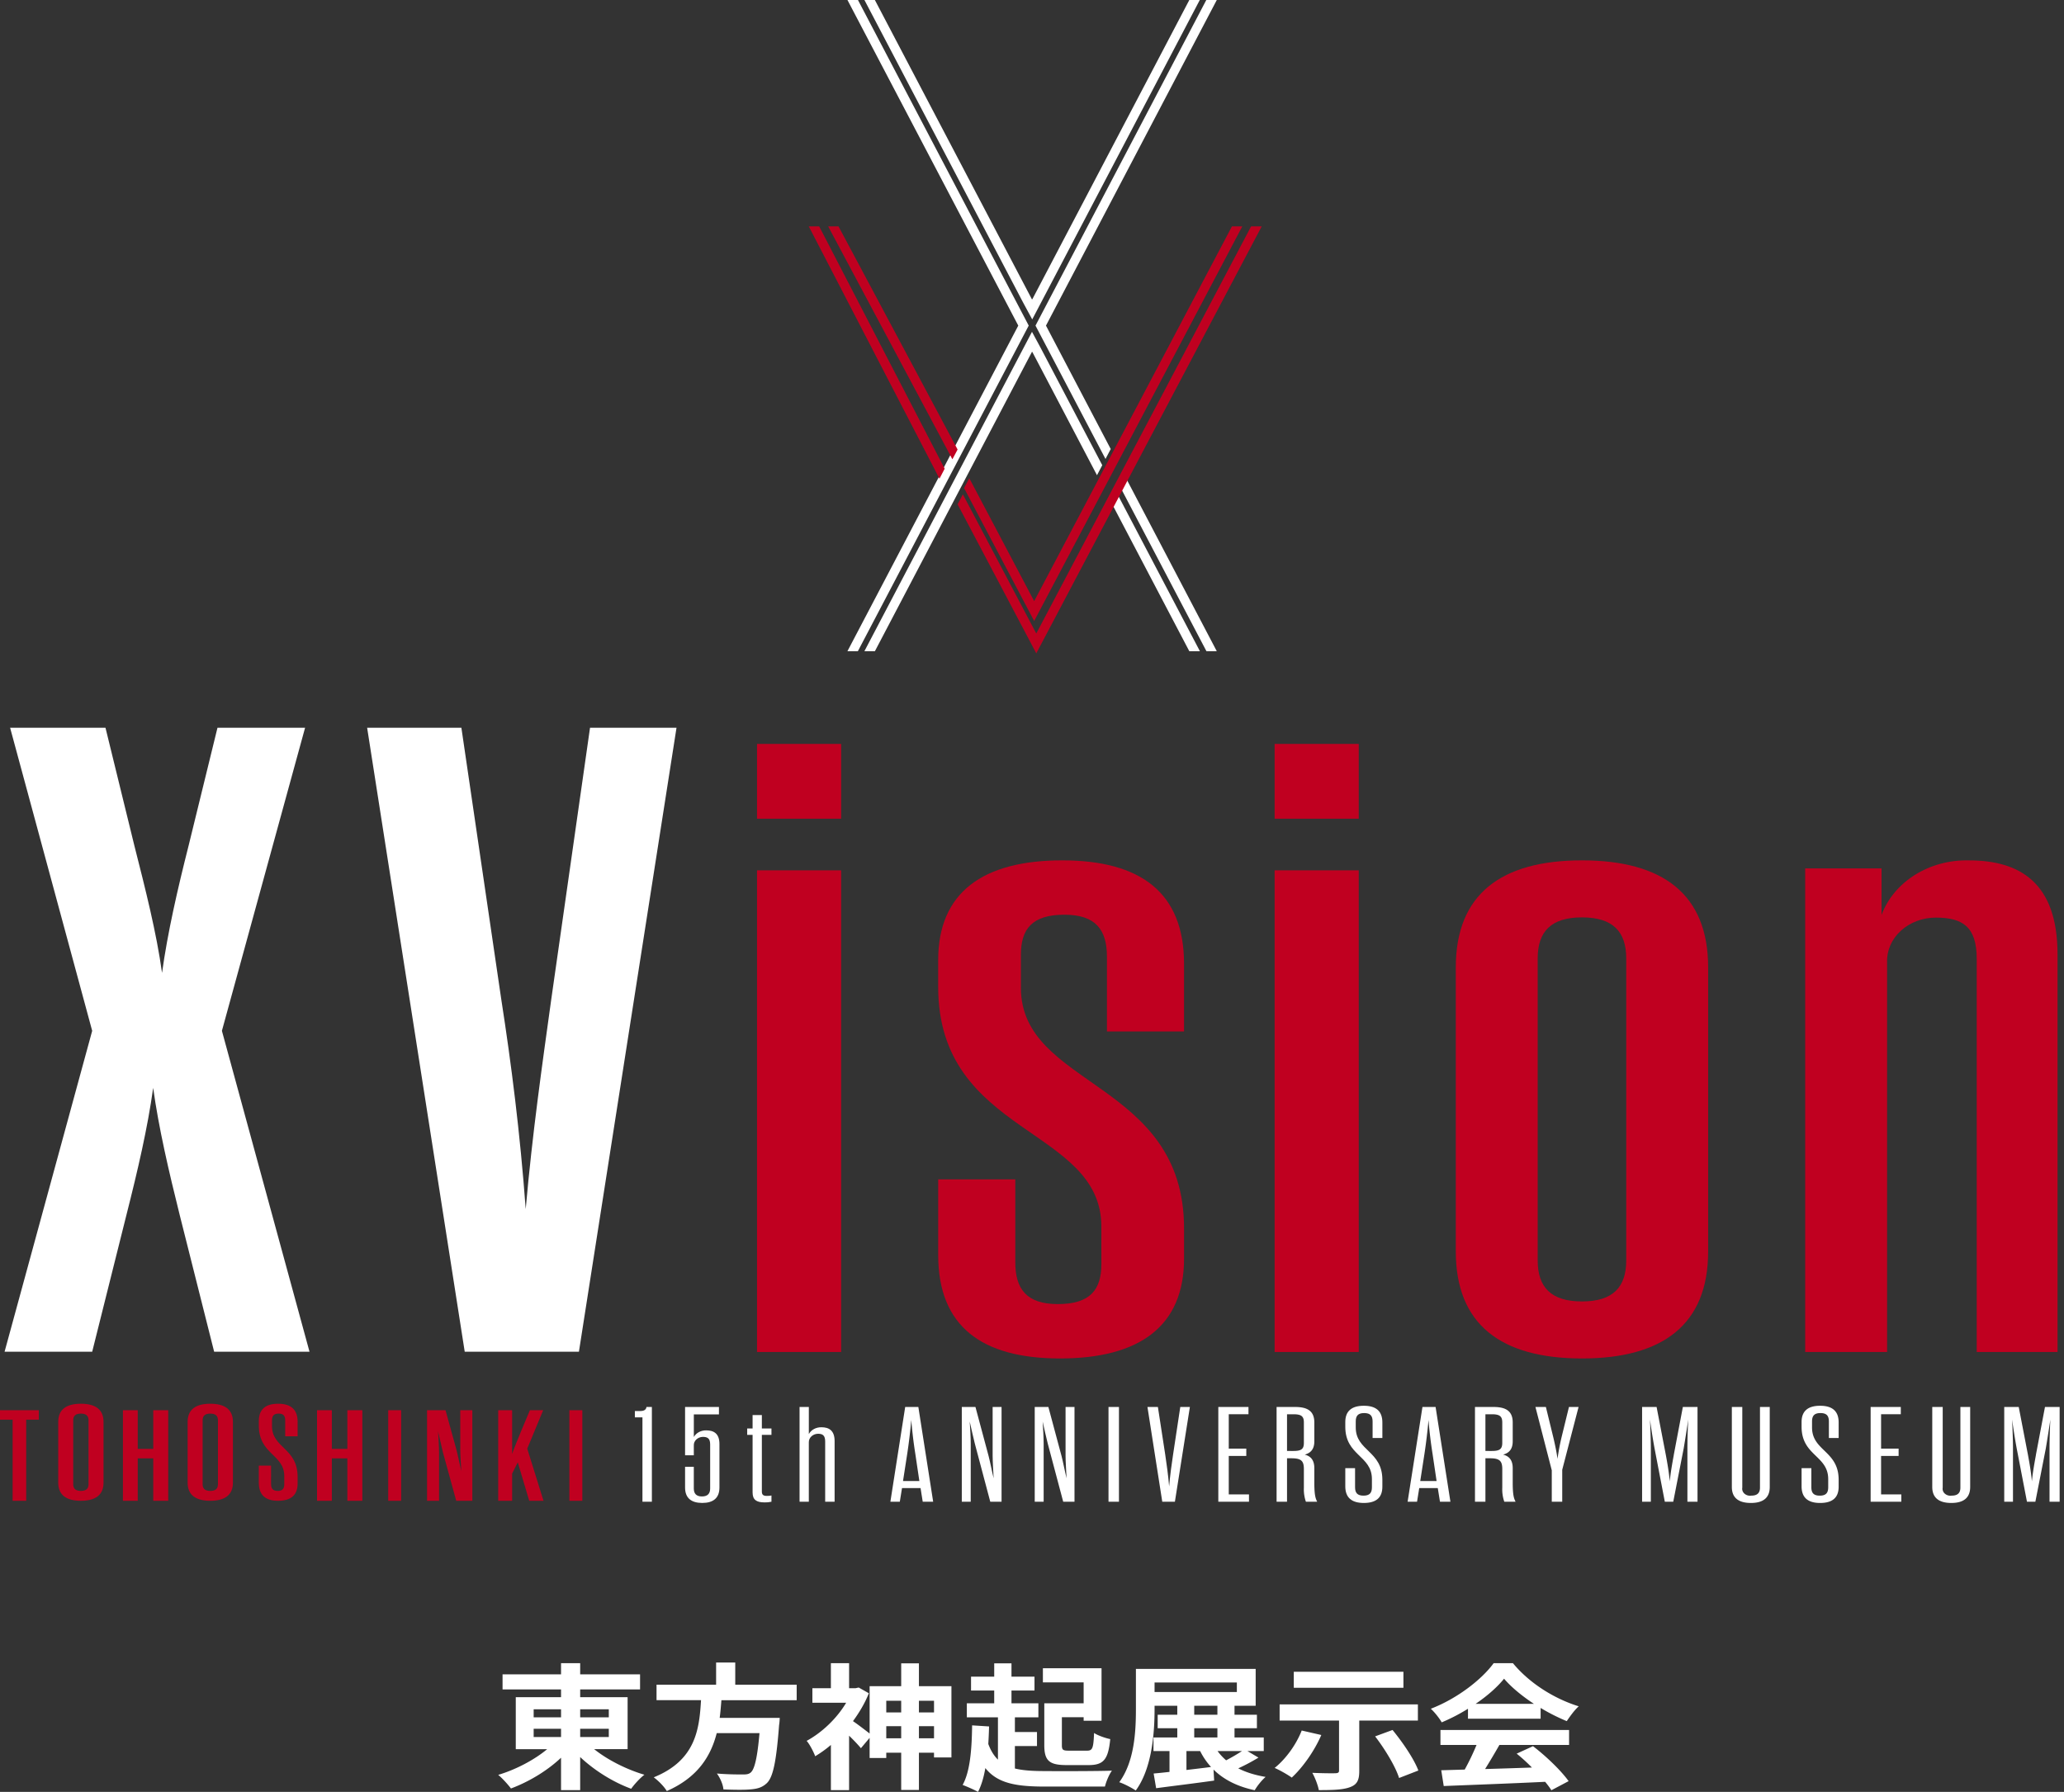 <svg width="319" height="277" xmlns="http://www.w3.org/2000/svg"><rect width="100%" height="100%" fill="#333333" stroke="none"/><g fill="none" fill-rule="evenodd"><g fill="#FFF"><path d="M1.565 112.502h14.739l4.454 18.188c1.715 6.752 3.43 13.503 4.286 19.705.856-6.202 2.402-12.953 4.114-19.705l4.454-18.188h13.54l-12.855 46.85 13.539 49.607H33.097l-5.31-21.083c-1.715-6.889-3.259-13.504-4.114-19.704-.856 6.2-2.402 12.815-4.114 19.566l-5.31 21.221H.708l13.54-49.606-12.684-46.851zM77.48 154.53c1.543 9.92 2.911 20.669 3.77 32.381 1.027-11.713 2.57-22.46 3.943-32.38l5.997-42.03h13.367L89.475 208.96h-17.65l-15.082-96.457H71.31l6.17 42.028zm20.64 63.595h.86c.652 0 .886-.272.938-.628h.833v14.65h-1.458v-13.04h-1.172v-.982zm9.111 8.623v3.348c0 .774.364 1.235 1.25 1.235.912 0 1.277-.46 1.277-1.235v-6.802c0-.921-.39-1.173-1.146-1.173-.792.028-1.41.618-1.38 1.319v1.526h-1.351v-7.471h5.235v1.151h-3.881v3.495c.36-.646 1.114-1.046 1.928-1.025 1.145 0 2.03.48 2.03 2.113v6.719c0 1.632-.963 2.386-2.656 2.386-1.694 0-2.656-.753-2.656-2.386v-3.202l1.35.002zm9.085 3.955v-8.895h-.834v-.984h.834v-2.072h1.432v2.072h1.484v.984h-1.484v8.77c0 .502.234.669.756.669.245.006.49-.015.728-.063v.962c-.348.08-.708.116-1.068.105-1.276 0-1.848-.418-1.848-1.548m7.26 1.445v-14.651h1.433v4.186c.363-.657 1.126-1.066 1.951-1.047 1.146 0 2.032.482 2.032 2.135v9.377h-1.458v-9.314c0-.942-.392-1.195-1.12-1.195-.798.025-1.424.613-1.407 1.318v9.188l-1.43.003z"/><path d="M142.274 230.034h-2.864l-.34 2.114h-1.458l2.29-14.651h2.033l2.291 14.65h-1.614l-.338-2.113zm-2.709-1.088h2.526l-.625-4.207a68.549 68.549 0 01-.624-5.232 85.253 85.253 0 01-.625 5.232l-.652 4.207z" fill-rule="nonzero"/><path d="M154.795 217.497v14.651h-1.745l-2.395-9.02c-.234-.921-.547-2.344-.781-3.37.075 1.026.156 2.511.156 3.412v8.979h-1.38v-14.651h2.11l2.031 7.576c.234.879.52 2.408.78 3.452-.052-1.046-.155-2.616-.155-3.496v-7.534l1.38.001zm11.273 0v14.651h-1.745l-2.396-9.02c-.234-.921-.547-2.344-.782-3.37.075 1.026.156 2.511.156 3.412v8.979h-1.38v-14.651h2.11l2.032 7.576c.234.879.52 2.408.78 3.452-.051-1.046-.156-2.616-.156-3.496v-7.534l1.38.001zm5.256 0h1.615v14.65h-1.615zm8.772 7.408c.209 1.424.443 3.015.6 4.877.157-1.863.39-3.452.601-4.877l1.12-7.408h1.485l-2.317 14.65h-1.952l-2.29-14.65h1.614l1.14 7.408zm9.814 6.113h3.125v1.128h-4.74v-14.65h4.662v1.128h-3.047v5.316h2.709v1.129h-2.709z"/><path d="M198.916 225.43v6.718h-1.614v-14.651h2.76c1.589 0 3.073.331 3.073 2.385v2.931c0 1.277-.626 1.82-1.484 2.051.885.23 1.484.797 1.484 2.093v2.24c0 2.03.208 2.47.442 2.951h-1.744a5.8 5.8 0 01-.313-2.156v-2.888c0-1.277-.416-1.674-1.927-1.674h-.677zm.99-1.13c1.224 0 1.614-.293 1.614-1.256v-3.141c0-.963-.39-1.277-1.614-1.277h-.99v5.672l.99.003z" fill-rule="nonzero"/><path d="M209.432 229.91c0 .857.34 1.297 1.302 1.297.963 0 1.302-.44 1.302-1.298v-1.256c0-3.663-4.115-3.6-4.115-8.098v-.73c0-1.717 1.016-2.512 2.865-2.512 1.849 0 2.865.796 2.865 2.574v2.407h-1.51v-2.554c0-.858-.34-1.298-1.303-1.298-.964 0-1.302.44-1.302 1.298v.921c0 3.663 4.114 3.6 4.114 8.099v1.067c0 1.717-.99 2.511-2.865 2.511-1.848 0-2.865-.796-2.865-2.575v-2.804h1.511l.001 2.95z"/><path d="M222.214 230.034h-2.865l-.339 2.114h-1.456l2.293-14.651h2.03l2.292 14.65h-1.614l-.341-2.113zm-2.708-1.088h2.525l-.625-4.207a68.202 68.202 0 01-.623-5.232 85.201 85.201 0 01-.626 5.232l-.651 4.207zm10.073-3.516v6.718h-1.615v-14.651h2.76c1.59 0 3.073.331 3.073 2.385v2.931c0 1.277-.625 1.82-1.484 2.051.885.23 1.484.797 1.484 2.093v2.24c0 2.03.209 2.47.443 2.951h-1.744a5.803 5.803 0 01-.313-2.156v-2.888c0-1.277-.416-1.674-1.927-1.674h-.677zm.989-1.13c1.224 0 1.614-.293 1.614-1.256v-3.141c0-.963-.39-1.277-1.614-1.277h-.99v5.672l.99.003z" fill-rule="nonzero"/><path d="M242.49 217.497h1.485l-2.526 9.711v4.94h-1.615v-4.857l-2.526-9.794h1.615l1.145 4.688c.234.983.495 2.176.652 3.328a35.26 35.26 0 01.624-3.328l1.146-4.688zm16.196 7.43l1.406-7.43h2.266v14.65h-1.562v-8.225c0-1.36.051-3.097.13-4.48a262.994 262.994 0 01-.703 4.46l-1.615 8.245h-1.303l-1.587-8.246a87.23 87.23 0 01-.703-4.458c.053 1.382.13 3.12.13 4.48v8.225h-1.352v-14.65h2.24l1.432 7.43c.235 1.276.494 2.742.6 4.08.13-1.34.391-2.804.626-4.08m11.969 6.278c.938 0 1.352-.419 1.352-1.235v-12.474h1.51v12.37c0 1.715-1.067 2.47-2.916 2.47s-2.943-.754-2.943-2.47v-12.37h1.615v12.474c-.063.34.06.685.334.929.273.244.662.358 1.046.306m9.295-1.296c0 .857.338 1.297 1.302 1.297s1.302-.44 1.302-1.298v-1.256c0-3.663-4.115-3.6-4.115-8.098v-.73c0-1.717 1.016-2.512 2.864-2.512 1.848 0 2.865.796 2.865 2.574v2.407h-1.51v-2.554c0-.858-.338-1.298-1.302-1.298s-1.302.44-1.302 1.298v.921c0 3.663 4.114 3.6 4.114 8.099v1.067c0 1.717-.99 2.511-2.865 2.511-1.848 0-2.864-.796-2.864-2.575v-2.804h1.51v2.95zm10.777 1.108h3.125v1.128h-4.74v-14.65h4.661v1.128h-3.047v5.316h2.709v1.129h-2.709zm10.907.188c.937 0 1.35-.419 1.35-1.235v-12.474h1.512v12.37c0 1.715-1.068 2.47-2.917 2.47-1.849 0-2.943-.754-2.943-2.47v-12.37h1.615v12.474a.997.997 0 00.334.929c.273.244.662.358 1.046.306m13.019-6.279l1.406-7.43h2.266v14.65h-1.562v-8.225c0-1.36.052-3.097.13-4.48a262.994 262.994 0 01-.703 4.46l-1.615 8.245h-1.299l-1.587-8.246a86.412 86.412 0 01-.704-4.458c.053 1.382.13 3.12.13 4.48v8.225h-1.352v-14.65h2.24l1.432 7.43c.235 1.276.494 2.742.6 4.08.13-1.34.39-2.804.625-4.08M132.601 0h-1.623l26.4 50.334-26.404 50.332h1.614l26.405-50.335zm26.934 49.377L185.43 0h-1.617l-24.278 46.286-.02-.038-.02.038L135.215 0H133.6l24.56 46.833zm2.125.958L188.06 0h-1.622L160.04 50.335l10.82 20.613.806-1.535zm11.326 24.659l13.476 25.675h1.598L173.79 73.46zm10.827 25.675h1.64l-12.975-24.714-.814 1.552zm-24.275-46.286l10.006 19.077.814-1.55-9.489-18.074-1.295-2.401-.075-.143-25.906 49.377h1.624l24.28-46.286.02.037z"/></g><path d="M117 115h13v11.562h-13V115zm0 19.544h13V209h-13v-74.456z" fill="#C00020" fill-rule="nonzero"/><path d="M170.22 189.613c0-15.428-25.22-14.05-25.22-37.053v-4.134c0-10.468 6.908-15.426 19.171-15.426 12.093 0 18.827 4.958 18.827 15.979v10.468h-11.916v-11.57c0-4.132-1.73-6.474-6.565-6.474-5.008 0-6.732 2.204-6.732 6.198v5.098c0 15.426 25.215 14.323 25.215 37.189v4.683C183 205.04 176.092 210 163.83 210c-12.09 0-18.827-4.96-18.827-15.979v-11.708h11.916v12.807c0 4.133 1.729 6.474 6.565 6.474 5.01 0 6.738-2.204 6.738-6.198l-.003-5.783z" fill="#C00020"/><path d="M197 115h13v11.562h-13V115zm0 19.544h13V209h-13v-74.456zM244.5 210c-12.487 0-19.5-5.234-19.5-16.53v-43.941c0-11.295 7.012-16.529 19.5-16.529s19.5 5.234 19.5 16.529v43.94c0 11.297-7.015 16.531-19.5 16.531m0-68.185c-4.79 0-6.844 2.203-6.844 6.337v46.696c0 4.132 2.055 6.336 6.844 6.336 4.79 0 6.841-2.204 6.841-6.336v-46.696c0-4.134-2.051-6.337-6.84-6.337" fill="#C00020" fill-rule="nonzero"/><path d="M279 208.998v-74.75h11.802v7.185c1.915-5.153 7.408-8.579 13.513-8.428 7.866 0 13.685 3.454 13.685 14.51V209h-12.488v-60.794c0-4.975-2.223-6.356-6.33-6.356-2.038.002-3.988.738-5.406 2.04-1.418 1.301-2.183 3.058-2.12 4.868V209L279 208.998zM6 219.46H4.05V232h-2.1v-12.54H0V218h6z" fill="#C00020"/><path d="M9 219.799c0-1.922 1.268-2.799 3.5-2.799s3.5.878 3.5 2.799v9.401c0 1.922-1.268 2.8-3.5 2.8s-3.5-.878-3.5-2.8v-9.4zm3.5 10.676c.827 0 1.185-.355 1.185-1.045v-9.86c0-.69-.358-1.045-1.185-1.045-.827 0-1.185.355-1.185 1.045v9.86c0 .69.358 1.045 1.185 1.045z" fill="#C00020" fill-rule="nonzero"/><path fill="#C00020" d="M21.288 232H19v-14h2.288v5.982h2.399V218H26v14h-2.313v-6.559h-2.399z"/><path d="M29 219.799c0-1.922 1.268-2.799 3.5-2.799s3.5.878 3.5 2.799v9.401c0 1.922-1.268 2.8-3.5 2.8s-3.5-.878-3.5-2.8v-9.4zm3.5 10.676c.827 0 1.185-.355 1.185-1.045v-9.86c0-.69-.358-1.045-1.185-1.045-.827 0-1.185.355-1.185 1.045v9.86c0 .69.358 1.045 1.185 1.045z" fill="#C00020" fill-rule="nonzero"/><path d="M41.895 229.43c0 .69.295 1.045 1.032 1.045.738 0 1.009-.355 1.009-1.045v-1.233c0-3.404-3.933-3.324-3.933-7.834v-.689c0-1.795 1.007-2.674 2.998-2.674 1.942 0 2.999.878 2.999 2.799v2.236h-1.92v-2.465c0-.69-.27-1.045-1.008-1.045-.762 0-1.033.356-1.033 1.045v.898c0 3.405 3.957 3.343 3.957 7.834v1.045c0 1.775-1.032 2.653-3.022 2.653-1.942 0-2.974-.878-2.974-2.8v-2.632h1.892l.003 2.862zm9.393 2.57H49v-14h2.288v5.982h2.399V218H56v14h-2.313v-6.559h-2.399zM60 218h2v14h-2zm13 0v14h-2.49l-2.048-7.46c-.236-.92-.524-2.319-.759-3.278.053.96.158 2.418.158 3.319V232H66v-14h2.857l1.677 6.08c.236.9.525 2.36.759 3.339-.052-.98-.157-2.482-.157-3.38v-6.038L73 218zm6.153 6.76c.333-.96.769-2.02 1.384-3.519l1.36-3.24h2.051l-2.461 5.94L84 231.998h-2.206l-1.77-5.939-.872 1.74v4.2H77v-14h2.152v6.76zM88 218h2v14h-2zm71.835-122L192 35h-1.6l-30.565 57.929-10.028-19.007L149 75.45l10.835 20.548zm-30.236-61H128l19.195 36 .805-1.51zm-2.987 0H125l20.2 39 .8-1.545z" fill="#C00020"/><path fill="#C00020" d="M195 35h-1.64l-33.2 62.93-11.346-21.511L148 77.96 160.163 101z"/><path d="M82.48 267.242v1.283h4.232v-1.283H82.48zm0-3.008v1.241h4.232v-1.24H82.48zm11.612 0h-4.423v1.241h4.423v-1.24zm0 4.29v-1.282h-4.423v1.283h4.423zM97 270.397h-5.169c2.043 1.64 4.976 3.134 7.765 3.954-.673.505-1.587 1.514-2.044 2.166-2.812-1.03-5.697-2.839-7.884-4.9v5.11h-2.957v-5.005c-2.14 2.02-4.976 3.723-7.74 4.753-.458-.61-1.347-1.598-1.972-2.103 2.74-.82 5.577-2.313 7.572-3.975h-4.856v-8.033h6.996v-1.199h-9.039v-2.334h9.039v-1.725h2.957v1.725h9.255v2.334h-9.255v1.199H97v8.033zm26.13-7.57h-11.635c-.072.904-.144 1.83-.264 2.733h9.279s-.024.758-.096 1.094c-.433 5.72-.938 8.076-1.9 9.001-.72.673-1.466.883-2.596.967-.89.085-2.5.064-4.11 0-.048-.715-.481-1.745-1.01-2.46 1.659.147 3.341.147 4.039.147.528 0 .865-.042 1.154-.273.625-.463 1.057-2.293 1.394-6.12h-6.611c-.913 3.554-2.909 6.835-7.717 8.959-.408-.694-1.274-1.577-2.019-2.124 6.49-2.63 7.044-7.424 7.308-11.925h-6.875v-2.397h9.207V257h2.957v3.428h9.495v2.397zm18.895 5.888h2.332v-1.872h-2.332v1.872zm-5.048 0h2.307v-1.872h-2.307v1.872zm2.307-5.804h-2.307v1.808h2.307v-1.808zm5.073 0h-2.332v1.808h2.332v-1.808zm-2.332-2.25h5.024v11.02h-2.692v-.737h-2.332v5.763h-2.74v-5.763h-2.308v.82h-2.573v-3.112l-1.346 1.598c-.408-.505-1.13-1.262-1.827-1.935v8.413h-2.812v-6.983a17.794 17.794 0 01-2.428 1.746c-.24-.673-.89-1.914-1.322-2.376 2.38-1.283 4.687-3.491 6.106-5.889h-5.217v-2.25h2.86v-3.87h2.813v3.87h.986l.505-.105 1.562.883c-.6 1.514-1.466 2.965-2.452 4.311.721.484 1.923 1.41 2.572 1.914v-7.319h4.88v-3.533h2.74v3.533zm25.457 2.65v-3.24h-6.298v-2.187h9.063v8.118h-2.765v-.547h-3.365v4.312c0 .757.168.862 1.106.862h2.788c.842 0 .986-.379 1.082-2.734.601.4 1.779.799 2.5.946-.312 3.134-1.01 4.017-3.341 4.017h-3.414c-2.668 0-3.438-.673-3.438-3.091v-6.457h6.082zm-10.625 6.603v3.47c1.274.315 2.789.4 4.64.4 1.827.02 8.197.02 10.36-.064-.432.568-.913 1.725-1.081 2.46h-9.28c-4.47 0-7.331-.504-9.206-2.86-.24 1.41-.601 2.65-1.13 3.681-.505-.294-1.755-.841-2.38-1.073 1.178-2.124 1.418-5.615 1.466-9.21l2.62.167a91.46 91.46 0 01-.12 2.713c.385 1.03.866 1.809 1.49 2.419v-6.54h-4.807v-2.167h4.23v-1.977h-3.581v-2.145h3.582v-2.06h2.668v2.06h3.558v2.145h-3.558v1.977h4.159v2.166h-3.63v2.272h3.414v2.166h-3.414zm26.515.778v2.923c1.226-.147 2.524-.294 3.798-.463a10.725 10.725 0 01-1.682-2.46h-2.116zm1.202-3.533v1.43h3.582v-1.43h-3.582zm0-3.47v1.388h3.582v-1.388h-3.582zm-6.13-3.597v1.473h12.717v-1.473h-12.717zm13.51 10.6h-3.774c.385.526.817.988 1.322 1.43a29.559 29.559 0 002.452-1.43zm.842 0l1.706 1.01a29.58 29.58 0 01-3.125 1.66c1.178.61 2.597 1.052 4.231 1.326-.577.483-1.322 1.409-1.683 2.06-2.74-.588-4.807-1.66-6.37-3.196l.096 1.703c-3.125.442-6.466.842-8.966 1.178l-.385-2.271a82.068 82.068 0 002.452-.252v-3.218h-2.476v-2.103h3.678v-1.43h-3.029v-2.082h3.029v-1.388h-3.51v.504c0 3.68-.384 9.149-2.909 12.598-.576-.4-1.826-1.052-2.548-1.283 2.38-3.239 2.573-7.97 2.573-11.315v-6.204h18.51v5.7h-3.27v1.388h3.462v2.082H190.8v1.43h4.52v2.103h-2.524zm24.11-12.26v2.48H199.96v-2.48h16.948zm-15.72 9.084l3.028.694c-1.058 2.46-2.86 5.006-4.567 6.583-.601-.442-1.9-1.178-2.645-1.493 1.731-1.388 3.342-3.618 4.183-5.784zm17.957-1.535h-9.063v7.802c0 1.41-.337 2.103-1.467 2.503-1.105.4-2.692.442-4.783.442-.145-.779-.577-1.914-1.01-2.671 1.37.063 3.053.084 3.51.063.456 0 .625-.105.625-.4v-7.739h-9.183v-2.503h21.37v2.503zm-6.611 2.44l2.692-.989c1.587 1.935 3.318 4.48 3.99 6.267l-2.98 1.157c-.53-1.725-2.164-4.438-3.702-6.435zm15.529-5.027h9.015c-1.851-1.22-3.51-2.586-4.616-3.89-1.033 1.282-2.572 2.65-4.399 3.89zm-1.178 2.293v-1.536a28.869 28.869 0 01-4.062 2.103c-.337-.61-1.082-1.556-1.683-2.103 4.11-1.577 7.909-4.563 9.712-7.045h2.98c2.549 3.092 6.37 5.49 10.169 6.667-.721.652-1.346 1.556-1.851 2.292a30.325 30.325 0 01-4.039-2.04v1.662h-11.226zm-4.255 4.058v-2.313h19.88v2.313H231.74a116.474 116.474 0 01-2.212 3.723c2.308-.063 4.784-.147 7.236-.231a26.946 26.946 0 00-2.356-2.146l2.524-1.156c2.14 1.64 4.376 3.827 5.505 5.405l-2.668 1.409c-.24-.4-.577-.842-.961-1.304-5.65.273-11.587.483-15.674.652l-.385-2.44 3.63-.105a37.8 37.8 0 001.827-3.807h-5.577z" fill="#FFF"/></g></svg>